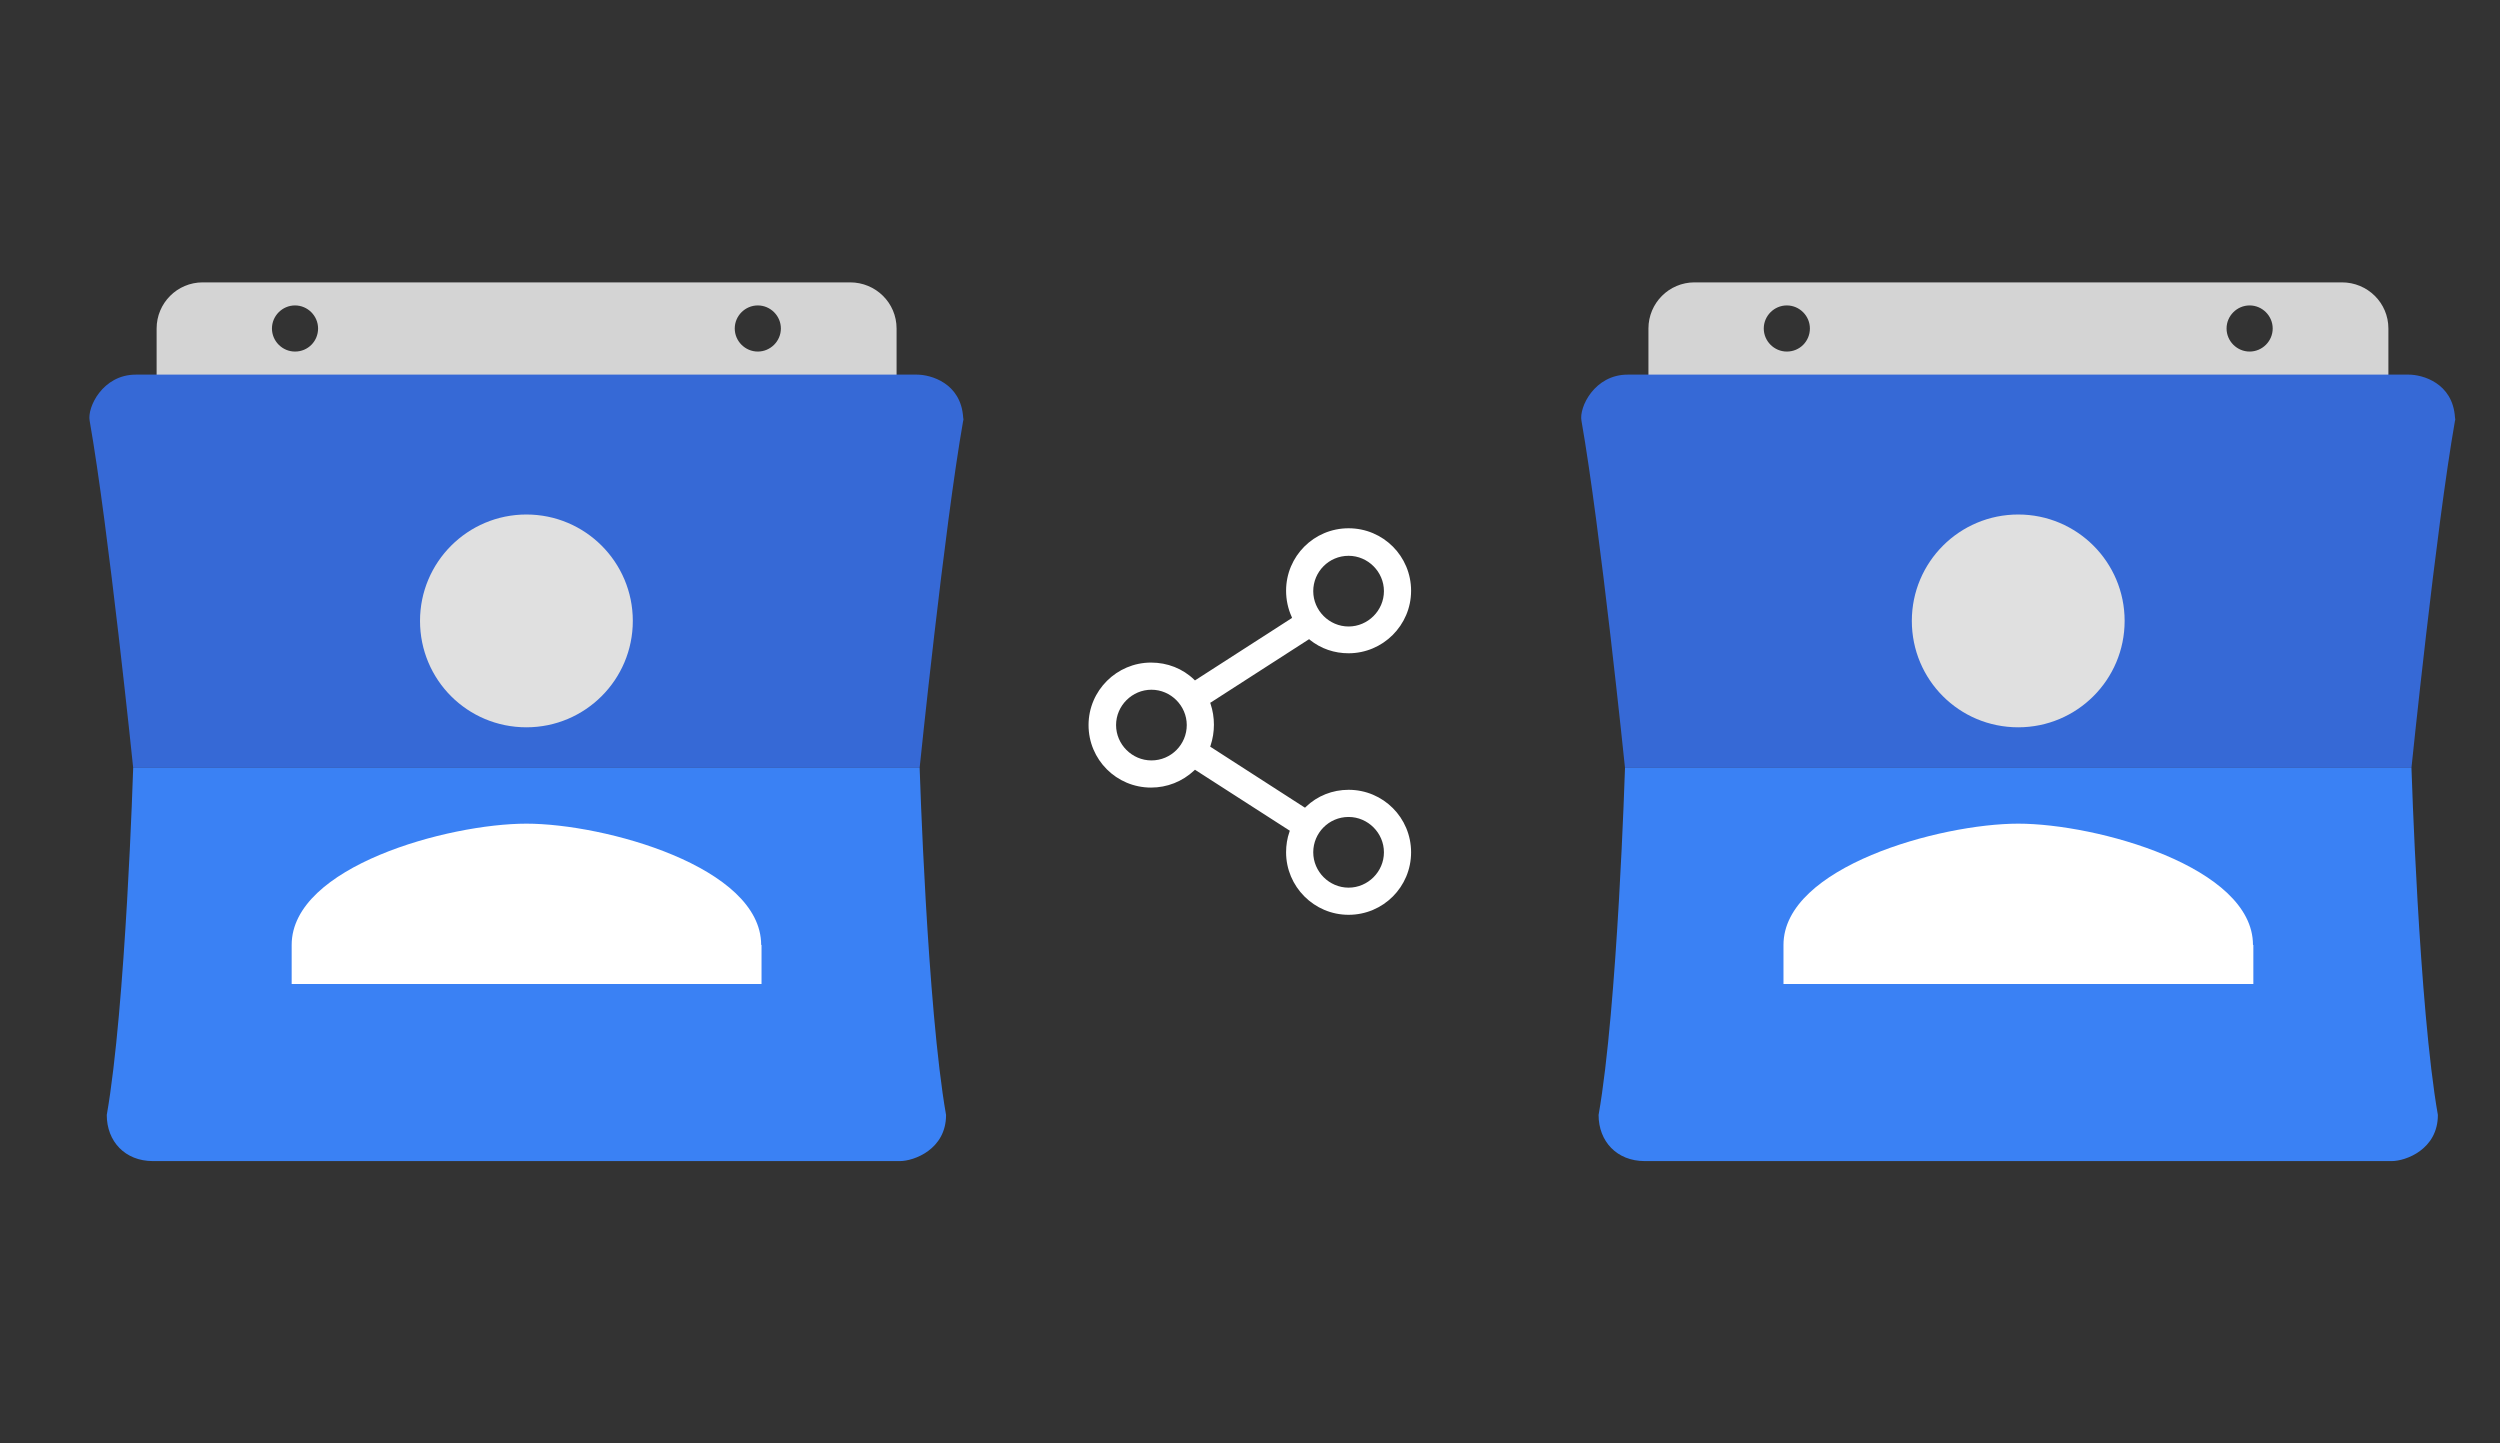 <?xml version="1.0" encoding="utf-8"?>
<!-- Generator: Adobe Illustrator 23.0.3, SVG Export Plug-In . SVG Version: 6.00 Build 0)  -->
<svg version="1.1" id="Layer_1" xmlns="http://www.w3.org/2000/svg" xmlns:xlink="http://www.w3.org/1999/xlink" x="0px" y="0px"
	 viewBox="0 0 672 388" style="enable-background:new 0 0 672 388;" xml:space="preserve">
<rect x="0" y="0" width="672" height="388" fill="#333333" stroke="none"/>
<style type="text/css">
	.st0{fill:#FFFFFF;}
	.st1{fill-rule:evenodd;clip-rule:evenodd;fill:#D4D4D4;}
	.st2{fill-rule:evenodd;clip-rule:evenodd;fill:#3669D6;}
	.st3{fill-rule:evenodd;clip-rule:evenodd;fill:#3A81F4;}
	.st4{fill:#E0E0E0;}
</style>
<g>
	<path class="st0" d="M345.7,229.1c0,9.2,7.5,16.8,16.8,16.8s16.8-7.5,16.8-16.8s-7.5-16.8-16.8-16.8c-4.3,0-8.4,1.6-11.5,4.6
		l-0.2,0.2l-0.2-0.1l-25.3-16.3l0.1-0.3c0.6-1.8,0.9-3.7,0.9-5.6c0-1.9-0.3-3.8-0.9-5.6l-0.1-0.3l0.2-0.1l26.4-17l0.2,0.2
		c3,2.4,6.6,3.6,10.4,3.6c9.2,0,16.8-7.5,16.8-16.8s-7.5-16.8-16.8-16.8s-16.8,7.5-16.8,16.8c0,2.4,0.5,4.8,1.5,7l0.1,0.3
		l-26.1,16.8l-0.2-0.2c-3.1-3-7.2-4.6-11.6-4.6c-9.2,0-16.8,7.5-16.8,16.8s7.5,16.8,16.8,16.8c4.3,0,8.4-1.6,11.6-4.6l0.2-0.2
		l25.5,16.4l-0.1,0.3C346,225.3,345.7,227.2,345.7,229.1z M362.5,219.6c5.2,0,9.5,4.3,9.5,9.5s-4.3,9.5-9.5,9.5s-9.5-4.3-9.5-9.5
		S357.2,219.6,362.5,219.6z M362.5,149.4c5.2,0,9.5,4.3,9.5,9.5s-4.3,9.5-9.5,9.5s-9.5-4.3-9.5-9.5S357.2,149.4,362.5,149.4z
		 M309.5,204.4c-5.2,0-9.5-4.3-9.5-9.5s4.3-9.5,9.5-9.5s9.5,4.3,9.5,9.5S314.8,204.4,309.5,204.4z"/>
	<g>
		<path class="st1" d="M629.5,75.9h-174c-6.9,0-12.4,5.6-12.4,12.4V107H642V88.3C642,81.4,636.4,75.9,629.5,75.9z M480.3,94.5
			c-3.4,0-6.2-2.8-6.2-6.2c0-3.4,2.8-6.2,6.2-6.2c3.4,0,6.2,2.8,6.2,6.2S483.8,94.5,480.3,94.5z M604.7,94.5c-3.4,0-6.2-2.8-6.2-6.2
			c0-3.4,2.8-6.2,6.2-6.2s6.2,2.8,6.2,6.2S608.1,94.5,604.7,94.5z"/>
		<path class="st2" d="M659.9,112.2c-0.6-9.3-8.8-11.5-12.4-11.5h-210c-8.9,0-13.1,8.8-12.4,12.4c5.1,29,11.7,93.3,11.7,93.3h211.4
			c0,0,6.6-64.3,11.7-93.3C660,112.9,660,112.6,659.9,112.2z"/>
		<path class="st3" d="M648.2,206.4H436.8c0,0-2,64.3-7.1,93.3c0,7.1,4.9,12.4,12.4,12.4h200.8c3.7,0,12.4-3.1,12.4-12.4
			C650.2,270.7,648.2,206.4,648.2,206.4z"/>
		<g>
			<path class="st0" d="M605.6,254c0-21-42.1-32.6-63.1-32.6S479.4,233,479.4,254v10.5h126.3V254H605.6z"/>
			<path class="st4" d="M542.5,195.5c15.8,0,28.6-12.8,28.6-28.6s-12.8-28.6-28.6-28.6s-28.6,12.8-28.6,28.6
				S526.6,195.5,542.5,195.5z"/>
		</g>
	</g>
	<g>
		<path class="st1" d="M228.5,75.9h-174c-6.9,0-12.4,5.6-12.4,12.4V107H241V88.3C241,81.4,235.4,75.9,228.5,75.9z M79.3,94.5
			c-3.4,0-6.2-2.8-6.2-6.2c0-3.4,2.8-6.2,6.2-6.2s6.2,2.8,6.2,6.2S82.8,94.5,79.3,94.5z M203.7,94.5c-3.4,0-6.2-2.8-6.2-6.2
			c0-3.4,2.8-6.2,6.2-6.2s6.2,2.8,6.2,6.2S207.1,94.5,203.7,94.5z"/>
		<path class="st2" d="M258.9,112.2c-0.6-9.3-8.8-11.5-12.4-11.5h-210c-8.9,0-13.1,8.8-12.4,12.4c5.1,29,11.7,93.3,11.7,93.3h211.4
			c0,0,6.6-64.3,11.7-93.3C259,112.9,259,112.6,258.9,112.2z"/>
		<path class="st3" d="M247.2,206.4H35.8c0,0-2,64.3-7.1,93.3c0,7.1,4.9,12.4,12.4,12.4h200.8c3.7,0,12.4-3.1,12.4-12.4
			C249.2,270.7,247.2,206.4,247.2,206.4z"/>
		<g>
			<path class="st0" d="M204.6,254c0-21-42.1-32.6-63.1-32.6S78.4,232.9,78.4,254v10.5h126.3V254H204.6z"/>
			<path class="st4" d="M141.5,195.5c15.8,0,28.6-12.8,28.6-28.6s-12.8-28.6-28.6-28.6s-28.6,12.8-28.6,28.6
				S125.6,195.5,141.5,195.5z"/>
		</g>
	</g>
</g>
</svg>
